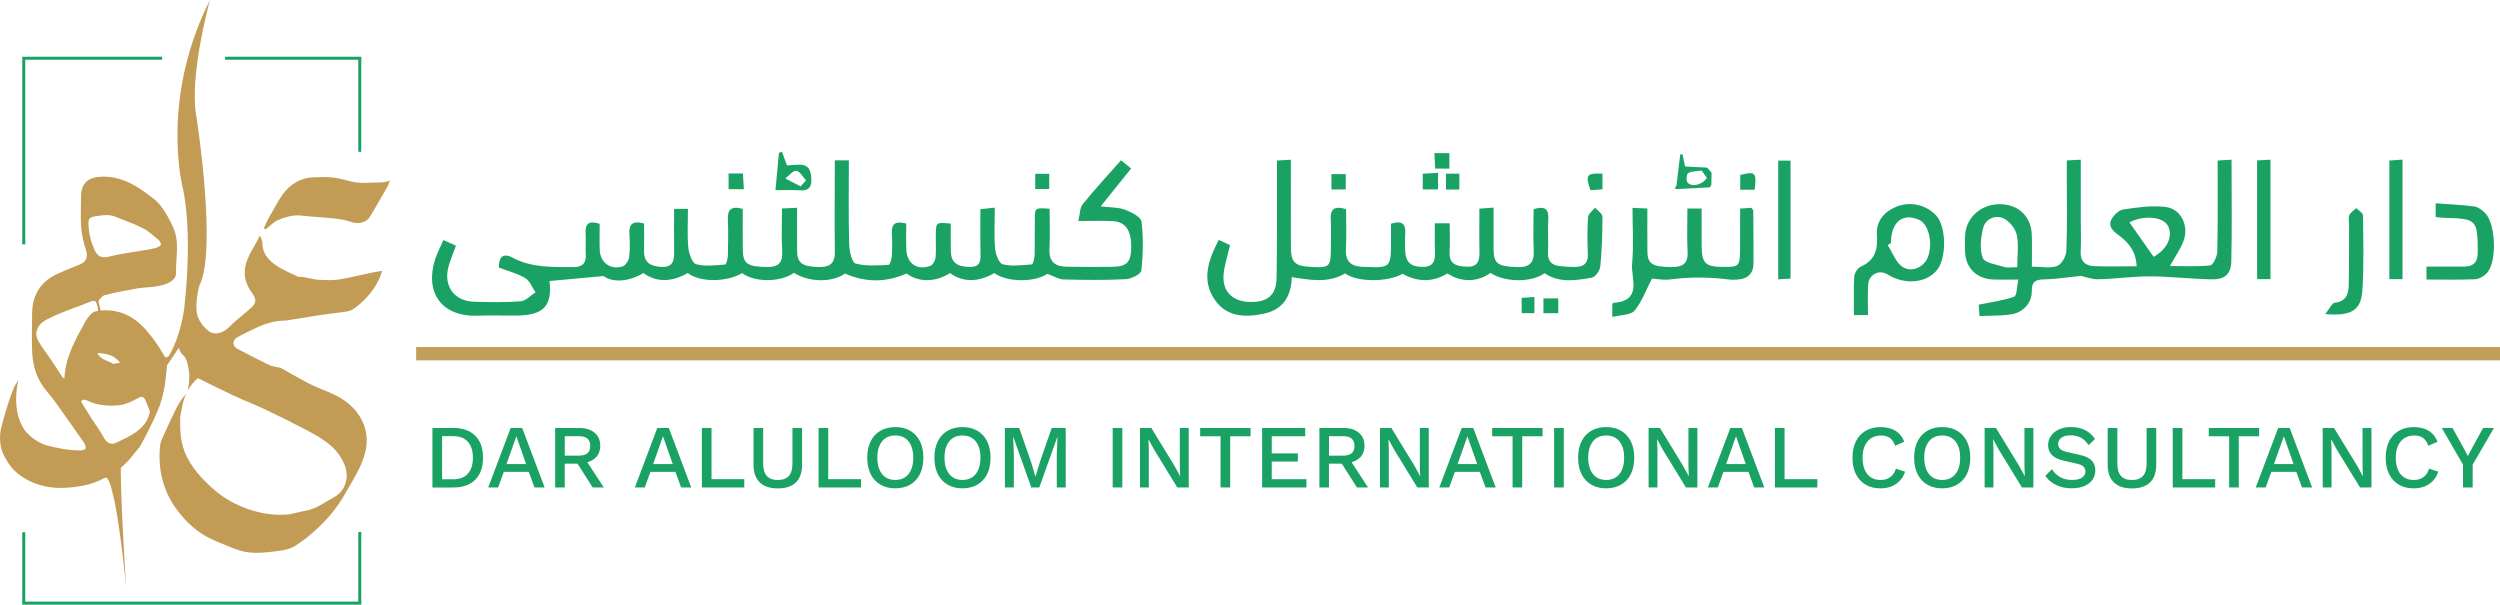 <?xml version="1.0" encoding="UTF-8"?>
<svg id="Layer_2" data-name="Layer 2" xmlns="http://www.w3.org/2000/svg" viewBox="0 0 825.85 199.74">
  <defs>
    <style>
      .cls-1 {
        fill: #c29c54;
      }

      .cls-1, .cls-2, .cls-3 {
        stroke-width: 0px;
      }

      .cls-2 {
        fill: #c29e5b;
      }

      .cls-3 {
        fill: #19a263;
      }

      .cls-4 {
        fill: none;
        stroke: #19a263;
        stroke-miterlimit: 10;
      }
    </style>
  </defs>
  <g id="Layer_1-2" data-name="Layer 1">
    <path class="cls-4" d="M7.85,80.74V19.24h45.71M118.85,175.74v23.5H7.85v-23.41M74.35,19.24h44.5v30.9"/>
    <path class="cls-1" d="M40.76,153.8c.53-.47,1.16-1.09,1.9-1.88-.66.61-1.32,1.22-1.9,1.88ZM36.89,161.57v-.02c-.03-.23-.1-.46-.2-.67.06.22.12.45.17.7.03.12.06.26.08.39-.01-.13-.04-.27-.05-.4ZM65.33,19.5c.22-1.51.46-3,.71-4.44-.31,1.48-.54,2.96-.71,4.44ZM128.26,61.09l-.13.33c.06-.1.12-.2.18-.3-.02-.01-.04-.02-.05-.03ZM125.61,60.27h-.26c-1.56-.02-3.13.14-4.68.14-1.2,0-2.42-.02-3.59-.24-2.34-.45-4.62-1.25-6.97-1.52-2.27-.27-4.6-.14-6.9-.05-3.47.14-6.47,1.81-8.66,4.21-2.18,2.39-3.62,5.48-5.29,8.31-.8,1.34-1.4,2.81-2.09,4.21.17.16.34.32.51.47.49-.4.97-.8,1.47-1.19.75-.58,1.42-1.33,2.26-1.7,2.63-1.16,5.3-2.04,8.29-1.68,3.52.42,7.08.53,10.61.92,1.93.22,3.91.54,5.73,1.19,2.11.75,4.87.27,6.04-1.56,1.09-1.72,2.07-3.5,3.1-5.25.93-1.59,1.84-3.2,2.94-5.1h.01s.13-.34.13-.34l.54-1.41s-1.59.59-3.19.59ZM37.94,166.11c-.34-1.72-.69-3.27-1.05-4.54.01.13.04.27.05.4h0c.16.82.55,2.35,1,4.14ZM57.55,136.31h.01s.02-.06.04-.09c-.02.03-.03.06-.05.09Z"/>
    <path class="cls-1" d="M123.5,89.95h-.07c-1.3.22-2.58.57-3.88.83-2.72.57-5.42,1.27-8.18,1.62-2.01.26-4.09.09-6.13.03-.87-.03-1.74-.27-2.6-.43-.85-.16-1.69-.38-2.54-.5-.55-.09-1.22.11-1.68-.12-2.51-1.2-5.13-2.26-7.39-3.83-2.52-1.76-4.49-4.12-4.37-7.57.01-.55-.4-1.11-.81-2.2-1.74,3.79-4.01,6.42-4.78,10.13-.77,3.67.4,6.33,2.27,8.99,1.32,1.88,1.45,3.06-.28,4.67-1.81,1.68-3.79,3.19-5.66,4.82-.82.7-1.52,1.56-2.36,2.24-2.14,1.73-4.56,1.99-6.1.75-2.02-1.61-3.39-3.57-3.9-5.88-.19-1.31-.19-2.65-.1-3.89v-.03c.22-2.92.94-5.27.94-5.27,5.89-11.59-.92-55.23-.92-55.23-1.1-5.37-.61-12.71.37-19.58.17-1.48.4-2.96.71-4.44h0c1.28-7.33,2.87-13.4,3.25-14.78.02-.07.03-.13.05-.18.01-.05.02-.08.02-.1-2.55,5.04-4.52,9.99-6.05,14.76-.5,1.55-.94,3.08-1.34,4.59l-.57,2.2h0c-1.01,4.16-1.69,8.13-2.12,11.85,0,.01,0,.03-.01.05-.15,1.28-.27,2.54-.36,3.76-.27,3.5-.34,6.72-.28,9.62.06,2.55.22,4.85.41,6.86h0c.55,5.59,1.44,8.85,1.44,8.85h0c1.83,8.87,1.78,19.83,1.29,28.38v.07c-.25,4.44-.62,8.22-.9,10.73v.03s-.01.07-.01.11c-.01.02-.01.05-.01.09-.1.7-.42,2.91-1.13,5.7,0,0-.01.01-.01.02-.32,1.24-.72,2.59-1.2,3.98-.31.86-.65,1.73-1.02,2.6-.49,1.12-1.04,2.22-1.66,3.28-.69.71-1.25.64-1.48.17-.16-.3-.28-.52-.37-.68-.22-.37-.3-.4-.3-.4-.28-.53-.58-1.05-.9-1.57-.55-.88-1.14-1.73-1.72-2.52,0,0,0-.01-.01-.01-1.59-2.17-3.1-3.83-3.36-4.13-.02,0-.03-.02-.04-.03,0-.01-.01-.01-.01-.01-5.15-5.55-10.83-6.07-14.04-5.8-.13.01-.24.02-.36.03l-.71-3.1c.59-.82,1.18-1.7,1.95-1.93,3.24-.94,6.62-1.4,9.94-2.1,3.51-.73,7.19-.34,10.62-1.73,1.69-.69,3.16-1.79,3.11-3.49-.15-5.04,1.28-10.25-.94-15.12-1.17-2.55-2.52-5.11-4.25-7.29-1.42-1.79-3.47-3.13-5.36-4.5-4.25-3.07-8.82-5.2-14.29-4.95-4.28.21-6.5,2.26-6.53,6.51-.01,3.45-.22,6.93.04,10.37.19,2.48.82,4.97,1.58,7.35.7,2.2.23,3.8-1.95,4.73-2.42,1.02-4.87,1.95-7.26,3.02-5.7,2.55-8.55,6.99-8.58,13.24-.02,4.23-.18,8.46.01,12.68.22,4.78,1.57,9.23,4.81,12.95,1.17,1.34,2.25,2.76,3.28,4.21,3.05,4.27,6.08,8.55,9.07,12.87.36.52.62,1.32.49,1.87-.06.29-.83.57-1.38.61h-.11c-4.86.23-11.97-1.81-11.97-1.81-5.96-2.49-7.48-6.19-7.57-6.42h0c-1.34-2.5-1.82-5.32-1.9-7.86-.01-.5-.01-1,0-1.48v-.02c.05-2.14.35-3.93.55-4.93.09-.44.16-.71.18-.82l-.54.94-.92,1.61v.02c-.6,1.52-1.19,3.03-1.7,4.58-.84,2.58-1.6,5.19-2.31,7.82-.98,3.63-.83,7.32.95,10.58.69,1.27,1.47,2.47,2.37,3.55.01.01.08.11.23.27l.04.04c.06.08.14.15.21.23.02.02.05.05.07.07.02.01.03.03.04.04.05.05.1.11.16.17h.01c.11.11.23.23.38.37.08.08.18.16.28.25.36.32.79.68,1.3,1.04.09.07.19.14.29.21.2.15.42.29.64.43.02.02.05.04.07.05,2.55,1.64,6.43,3.33,11.73,3.48h.9c2.17-.04,7.8-.33,12.33-2.35h.02c.46-.21.92-.44,1.36-.68.04-.03.09-.06.14-.08.44-.24,1.24-.54,1.45.18,0,0,.12.16.28.47.04.08.09.17.14.28.05.09.09.2.14.31.07.16.14.32.21.51s.15.39.21.61c.05.14.09.29.14.44.1.21.17.44.2.67v.02c.36,1.27.71,2.82,1.05,4.54,0,.01,0,.03,0,.05,1.99,10.1,3.57,26.04,3.74,27.8-1.98-30.87-1.78-39.44-1.78-39.44.24-.2.53-.43.85-.72.58-.66,1.24-1.27,1.9-1.88l3.55-4.37s.01-.01.01-.02c2.17-3.79,4.07-7.74,5.84-11.73,1.08-2.44,1.75-5.12,2.26-7.76.4-2.11.53-4.26.77-6.41.03-.31.06-.63.1-.94l3.91-5.82c.01.06.11.73.75,1.75.59.97,2,.82,2.6,6.42.06.3.09.63.1.98.01.06.01.13.01.19.06,2.17-.51,4.79-.51,4.79,1.07-1.88,2.28-3.2,3.2-4.02.41.04.81.27,1.22.48,3.49,1.7,6.94,3.47,10.45,5.1,3.61,1.67,7.32,3.12,10.92,4.81,4.3,2.03,8.57,4.16,12.78,6.38,5.41,2.84,10.78,5.66,13.26,11.93,1.56,3.95.29,8.51-3.48,10.53-3.11,1.67-5.9,3.95-9.55,4.53-2.13.33-4.21,1.14-6.34,1.27-4.13.26-8.13-.36-12.14-1.7-4.25-1.44-8.13-3.51-11.39-6.34-4.13-3.59-8.02-7.65-10.06-12.94-.73-1.9-1.13-3.99-1.29-6.03-.13-1.8-.11-3.61-.07-5.42,0,0,.95-6,1.97-7.55-.12.12-2.04,2.11-3.91,6.14-.01.01-.01.03-.02.05-.02.03-.03.06-.04.09-.14.29-.26.54-.35.75.01-.05.03-.09.05-.13-.91,1.87-1.79,3.76-2.63,5.67-.65,1.48-1.56,2.97-1.72,4.52-.82,7.62.87,14.84,5.32,20.99,3.19,4.4,7.29,8.2,12.51,10.39,2.85,1.2,5.68,2.51,8.63,3.4,4.04,1.23,8.21.63,12.3.15,1.95-.23,4.08-.63,5.71-1.64,2.72-1.68,5.25-3.76,7.6-5.95,2.22-2.07,4.28-4.38,6.1-6.81,1.78-2.38,3.21-5.03,4.7-7.61,1.27-2.2,2.6-4.4,3.56-6.75.86-2.1,1.61-4.36,1.77-6.6.54-7.05-3.82-12.67-9.48-15.71-2.9-1.55-6.09-2.55-9.04-4.03-3.34-1.66-6.55-3.59-9.82-5.4-.21-.12-.48-.11-.72-.17-1.02-.24-2.13-.32-3.05-.77-3.67-1.78-7.29-3.64-10.89-5.56-.48-.26-.99-1.04-.98-1.57,0-.63.39-1.53.9-1.83,1.96-1.14,4.02-2.08,6.05-3.08,3.2-1.58,6.53-2.66,10.15-2.66.37,0,.75-.08,1.13-.15,3.53-.57,7.06-1.17,10.59-1.71,2.32-.35,4.65-.56,6.97-.91,1.21-.18,2.59-.24,3.54-.87,3.66-2.48,6.61-5.68,8.59-9.67.18-.22.48-1.01.72-1.74.26-.73.46-1.4.46-1.4l-2.73.49ZM39.69,119.83c-1.16.13-2.08.54-2.54.24-1.57-1.01-3.8-1.14-5.02-3.45,3.01.19,5.43.51,7.56,3.21ZM32.26,71.33c1.99-.28,3.83-.54,5.71.21,3.1,1.24,6.27,2.36,9.25,3.85,1.77.88,3.27,2.32,4.82,3.59,1.57,1.29,1.52,2.24-.41,2.85-2.16.68-4.46.86-6.71,1.26-2.78.5-5.61.83-8.33,1.55-2.96.79-4.49.25-5.59-2.61-.49-1.24-.95-2.5-1.25-3.79-.29-1.23-.37-2.52-.53-3.79-.1-2.56.44-2.74,3.04-3.12ZM20.67,124.66c-1.19-1.8-2.34-3.64-3.54-5.43-1.4-2.08-2.97-4.04-4.24-6.19-.7-1.19-1.24-2.43-.64-4.13.88-2.5,3.1-3.3,4.94-4.21,3.95-1.93,8.22-3.21,12.3-4.91,1.07-.44,1.82-.58,2.22.02v.02c.09.18.74,1.77.69,2.86-.84.14-1.35.31-1.41.33h-.01c-1.16.73-2.14,2.06-2.82,3.28-3.26,5.84-6.54,11.69-6.88,18.73-.21-.12-.49-.2-.61-.37ZM44.65,142.91c-1.92,1.33-4.11,2.31-6.23,3.32-1.82.88-3.19.07-4.15-1.71-1.26-2.3-2.84-4.43-4.27-6.65-1.05-1.64-2.08-3.3-3.08-4.97-.09-.15.03-.63.14-.67.4-.12.93-.3,1.24-.14,3.56,1.84,7.41,2.17,11.24,1.75,2.03-.23,4.06-1.22,5.88-2.25,1.53-.86,2.19-.54,2.74.91.47,1.23.97,2.44,1.37,3.45-.62,3.33-2.57,5.36-4.88,6.96Z"/>
    <path class="cls-3" d="M245.36,69c0,4.6-.06,9.1.02,13.6.07,4.6,1.61,5.48,7.93,5.6,3.95.07,5.33-1.46,5.08-5.33-.29-4.5-.07-9.03-.07-14,1.8-.08,3.12-.15,4.99-.23,0,5.02-.03,9.64.01,14.27.04,3.99,1.7,5.11,6.87,5.29,3.66.13,5.66-.95,5.6-4.99-.14-8.64-.03-17.29-.03-25.93,0-1.39,0-2.78,0-4.32h4.65c0,9.27-.14,18.45.1,27.62.06,2.27.85,6.09,2.12,6.46,3.39.99,7.23.59,10.89.47.41-.01,1.02-1.81,1.08-2.81.16-2.54.17-5.1.03-7.65-.17-3.11,1.13-4.18,4.75-3.19,0,2.75-.1,5.68.02,8.6.2,4.61,3.58,6.96,7.93,5.37.83-.3,1.62-1.76,1.72-2.75.24-2.53.03-5.09.08-7.64.08-4.06.11-4.06,4.95-3.58,0,3.03-.06,6.12.02,9.2.09,3.65,2.04,5.05,6.23,5.12,3.7.06,3.61-2.19,3.56-4.77-.09-4.66-.03-9.32-.03-14.3,1.6-.18,2.92-.33,4.75-.53,0,4.88-.25,9.26.12,13.58.16,1.86,1.3,4.86,2.53,5.15,3.03.73,6.38.3,9.57.03.41-.04.91-1.91.94-2.95.11-4.11,0-8.22.08-12.33.06-3.44.12-3.44,4.88-3.11,0,4.38.18,8.86-.05,13.31-.22,4.08,1.79,5.76,5.53,5.84,5.15.11,10.3.14,15.45.03,4.64-.1,5.94-1.57,6.02-6.3.09-5.77-1.85-8.61-6.27-8.8-3.42-.15-6.84-.03-11.19-.03.52-2.13.44-4.28,1.47-5.56,3.98-4.94,8.31-9.6,12.62-14.49,1.04.83,1.99,1.59,3.36,2.7-3.34,4.15-6.55,8.15-10.07,12.53,3.03.36,5.68.24,7.98,1.08,2.12.77,5.31,2.39,5.51,3.94.66,5.32.52,10.82-.05,16.17-.12,1.16-3.28,2.76-5.11,2.85-6.85.35-13.73.28-20.59.09-1.69-.05-3.36-1.15-5.31-1.86-4.28,2.85-13.37,2.86-17.56-.25-5.29,3.1-10.46,3.1-14.62,0-4.91,3.1-10.37,3.11-14.35.16-6.81,2.96-13.43,3.03-20.35.01-4.18,2.97-11.83,2.97-16.86-.24-4.46,3.16-13,3.21-17.1.1-5.33,3.07-14.02,3.05-18-.04-5.32,3.09-10.47,3.09-14.65,0-5.12,3.1-10.35,3.09-13.17,1-6.8.63-12.32,1.14-17.83,1.64.89,8.15-1.91,11.25-10.45,11.4-4.43.07-8.88-.12-13.31.05-11.94.43-17.5-7.68-14.06-18.55.67-2.11,1.74-4.1,2.76-6.43,1.61.71,2.84,1.27,4.15,1.85-.94,2.67-2.09,5.09-2.64,7.64-1.31,6.08,2.35,10.7,8.57,10.88,5.15.14,10.32.26,15.44-.14,1.7-.13,3.27-1.93,4.9-2.96-1.09-1.6-1.83-3.78-3.35-4.68-2.62-1.57-5.72-2.35-8.77-3.52.03-3.37,1.27-5,4.62-3.22,6.33,3.35,13.17,3.04,19.99,3.08,2.79.01,4.27-1.1,4.12-4.06-.13-2.4.08-4.82-.05-7.22-.16-3.11,1.11-4.18,4.64-3.02,0,2.76-.08,5.7.02,8.63.15,4.19,3.66,6.77,7.61,5.4.97-.34,1.97-1.91,2.11-3.02.32-2.51.24-5.1.08-7.64-.21-3.24,1.03-4.52,4.85-3.47,0,2.9.06,5.97-.01,9.04-.09,3.91,2.22,5.1,5.69,5.29,3.98.22,4.3-2.24,4.25-5.23-.08-4.52-.02-9.05-.02-13.94h4.58c0,4.33-.27,8.56.12,12.74.19,1.99,1.26,5.17,2.57,5.53,2.99.83,6.39.35,9.6.11.39-.03.87-1.93.9-2.97.1-3.96.16-7.94,0-11.9-.13-3.16.94-4.59,4.97-3.5ZM525.88,91.71c1.14-.19,2.63-2.33,2.76-3.69.53-5.46.73-10.97.71-16.45,0-.99-1.58-1.98-2.43-2.96-.81,1.02-2.24,2-2.32,3.07-.27,4.09-.24,8.21-.07,12.32.12,3-1.39,4.13-4.08,4.18-1.71.03-3.43-.07-5.13-.27-2.59-.3-4.08-1.51-3.95-4.42.17-3.68-.13-7.38.09-11.04.23-3.74-1.4-4.39-4.86-3.35,0,4.65-.18,9.17.05,13.68.21,4.09-1.46,5.58-5.53,5.45-6.22-.2-7.69-1.1-7.73-5.78-.03-4.48,0-8.97,0-13.87-1.92.14-3.23.24-4.69.35,0,5.15-.08,9.82.03,14.49.07,2.86-.77,4.8-4,4.68-3.14-.12-6.11-.5-5.87-4.85.17-3.07.03-6.16.03-9.5h-4.9c0,3.09-.09,6.03.03,8.97.12,2.96-.09,5.45-4.05,5.44-3.97,0-5.71-1.57-5.79-5.52-.04-1.84-.1-3.69.03-5.52.24-3.37-1.24-4.29-4.7-3.21,0,2.1,0,4.2,0,6.3-.02,8.06-.3,8.33-8.42,7.96-.43-.02-.86-.01-1.29-.04-3.59-.24-5.39-1.86-5.19-5.71.24-4.47.06-8.96.06-13.33-3.92-1.18-5.3-.03-5.07,3.49.2,2.96.05,5.95.04,8.92,0,6.84-.27,7.08-7.2,6.63-4.7-.3-5.98-1.59-6-6.34-.04-9.59-.01-19.18-.01-29.03-1.75.11-2.99.18-4.59.28,0,1.76,0,3.3,0,4.83-.03,11.33.08,22.66-.14,33.99-.11,5.69-2.98,8-8.81,7.89-5.53-.1-9.01-3.28-8.72-8.67.18-3.24,1.35-6.43,2.17-10.09-.93-.43-2.23-1.04-3.75-1.75-3.45,6.73-5.7,13.16-1.44,19.59,3.91,5.9,10.1,6.14,16.45,4.77,6.61-1.43,8.96-6.13,9.12-12.03,6.11.89,11.96,2.1,17.63-1.26,3.8,2.91,13.97,3,18.97.14,5.06,2.79,9.97,2.83,14.83-.12,4.58,3,9.88,2.93,14.23-.17,4.92,3.2,13.56,3.18,17.85.1,5.01,3.37,10.41,2.34,15.63,1.46ZM665.41,98c-3.62,1.29-7.53,1.78-11.77,2.65.06.86.14,2.16.25,3.75,3.7-.16,7-.05,10.22-.51,4.11-.58,7.12-3.7,7.07-7.72-.04-3.5,1.58-3.83,4.44-3.89,3.67-.07,7.34-.69,11.78-1.15,1.27.26,3.55,1.17,5.81,1.12,5.66-.12,11.32-.98,16.97-.96,6.66.03,13.32.82,19.99.99,4.74.12,6.81-1.52,6.92-6.11.26-11.01.08-22.03.08-33.42-1.7.1-3.02.18-4.6.28,0,10.25.11,20.15-.11,30.04-.04,1.62-1.36,4.48-2.34,4.59-4.36.51-8.81.22-13.32.22,1.72-3.09,3.45-5.53,4.48-8.22,1.89-4.93-.73-10.62-5.78-11.27-4.61-.6-9.46.12-14.12.81-1.49.22-3.23,1.94-3.95,3.41-1.09,2.24.62,3.75,2.47,5.1,3.22,2.37,5.7,5.29,5.92,10.25-4.97,0-9.51.13-14.04-.04-3-.11-4.62-1.69-4.45-4.95.18-3.39.04-6.79.03-10.19,0-6.6,0-13.19,0-20.02-1.82.09-3.05.15-4.62.23,0,1.76,0,3.3,0,4.83,0,8.35.18,16.72-.14,25.06-.07,1.77-1.59,4.45-3.08,4.99-2.32.85-5.19.22-8.32.22,0-3.98.08-7.22-.02-10.46-.19-6.18-4.46-10.2-10.71-10.18-5.94.01-10.89,4.34-11.3,9.97-.13,1.83-.09,3.68-.05,5.52.12,5.52,3.77,9.19,9.39,9.4,2.41.09,4.82.01,8.23.01-.53,2.39-.47,5.31-1.36,5.62ZM662.12,88.19c-2.55-.79-6.56-1.35-7.15-3-1.07-3-.66-6.87.21-10.09.76-2.79,3.99-4.2,6.63-2.98,1.94.89,3.92,3.32,4.39,5.4.73,3.22.19,6.73.19,10.74-1.78,0-3.13.29-4.28-.06ZM703.44,73.45c4.67-2.44,11.2-1.98,12.81,1.32,1.66,3.39-.48,7.73-4.83,10.06-2.68-3.82-5.36-7.64-7.98-11.38ZM539.15,87.12c-.44,4.83,3.55,12.21-6.11,12.93-.12,0-.23.16-.43.31v4.35c2.78-.71,6.08-.57,7.34-2.09,2.49-3,3.85-6.92,5.75-10.59,1.49.09,3.8.57,6,.28,6.57-.88,13.1-.79,19.65.04.84.11,1.72.05,2.57,0,3.39-.19,5.3-1.93,5.33-5.33.04-5.8-.03-11.6-.08-17.39,0-.24-.27-.47-.58-.98-1.06.07-2.26.15-3.76.26,0,4.24.01,8.18,0,12.12-.03,7-.13,7.13-5.23,7.14-6.33.02-7.47-1.08-7.48-7.24,0-3.92,0-7.85,0-12.03h-4.7c0,4.94-.2,9.61.06,14.24.23,4.11-1.81,5.13-5.44,5.08-6.16-.08-7.79-1.01-7.84-5.12-.05-4.64-.01-9.29-.01-14.22-1.72-.07-3.08-.13-4.91-.21,0,6.37.42,12.46-.13,18.45ZM617.1,94.18c.17-3.52,3.61-5.29,6.49-3.49,5.63,3.5,12.74,2.86,16.28-1.48,3.21-3.95,3.1-14.27-.2-17.94-3.19-3.55-8.6-4.9-13.27-2.97-4.16,1.72-6.71,4.88-6.38,9.51.33,4.63-.64,8.22-5.35,10.28-1.04.46-2.07,2.15-2.14,3.34-.26,4.15-.1,8.33-.1,12.64h4.64c0-3.44-.12-6.66.03-9.88ZM633.98,72.64c3.1,1.39,4.58,7.49,2.95,12.13-1.15,3.25-5.16,5.43-8.35,3.46-2.29-1.42-3.37-4.76-5-7.25.36-.23.72-.47,1.08-.7.07-6.99,3.85-10.09,9.32-7.64ZM817.48,92.26c1.38-.06,3.03-.98,4.01-2.01,3.44-3.65,3.02-16.36-.58-19.9-.97-.95-2.28-1.99-3.54-2.15-4.17-.55-8.39-.71-12.78-1.04v4.53c1.03.11,1.86.25,2.69.27,10.97.24,11.15.58,11.22,11.22.03,3.61-1.48,4.87-4.73,4.9-3.97.03-7.95,0-12.21,0v4.26c5.4,0,10.66.14,15.91-.09ZM750.04,52.75c-1.62.09-2.97.17-4.43.25v39.2h4.43v-39.45ZM793.65,52.72c-1.68.12-3.03.22-4.35.32v39.17h4.35v-39.49ZM780.4,95.76c.52-8.19.29-16.42.19-24.64-.01-.8-1.44-1.59-2.21-2.38-.79.76-1.86,1.39-2.3,2.32-.39.81-.09,1.95-.09,2.94-.02,6.66.03,13.32-.11,19.98-.06,2.96-.66,5.59-4.59,6.02-.96.1-1.72,1.98-3.17,3.77,8.74.72,11.86-1.3,12.29-8ZM587.41,92.28c1.56-.1,2.78-.17,4.08-.25v-38.97h-4.08v39.22ZM268.03,59.26c.1,2.67-1.03,3.81-3.84,3.62-2.82-.19-5.66-.05-8.03-.05.42-4.55.79-8.45,1.16-12.35.33-.1.68-.22,1.01-.33.5,1.41,1.02,2.82,1.64,4.51,1.17-.08,2.66-.25,4.13-.26,3.33-.01,3.82,2.27,3.93,4.87ZM266.27,59.58c-1.06-1.12-2.04-3.02-3.22-3.15-1.1-.13-2.42,1.61-3.64,2.53,1.69.87,3.38,1.74,5.07,2.6.6-.66,1.19-1.32,1.79-1.98ZM563.84,58.77c-1.36,2.23-4.93,3.2-6.4,1.5-.52-.6-.28-2.85.24-3.12,1.28-.65,2.94-.58,4.44-.79.6-.33,1.2-.66,1.8-.99-2.48-.13-4.96-.26-7.29-.38-.33-1.61-.58-2.82-.82-4.04l-.77.08c-.41,3.43-.82,6.85-1.24,10.28.03.39.06.77.09,1.16,3.64-.19,7.28-.39,10.92-.58.17-.26.34-.52.51-.78.03-1.35.05-2.69.08-4.04-.53.57-1.05,1.14-1.58,1.71ZM475.04,57.1c-1.89.11-3.48.2-5.05.28v5.19h5.05v-5.48ZM574.87,57.8v4.87h4.75c.75-5.69.22-6.17-4.75-4.87ZM514.76,98.58h-4.9v4.89h4.9v-4.89ZM240.69,62.5h5.03c-.11-1.92-.21-3.52-.31-5.2h-4.73v5.2ZM444.56,57.53h-4.73v5.06h4.73v-5.06ZM473.84,50.58c.09,1.83.17,3.43.26,5.12h4.69v-5.12h-4.95ZM346.6,62.43v-5.02h-4.62v5.02h4.62ZM482.09,57.38h-4.44v5.22h4.44v-5.22ZM525.39,62.84c1.29-.1,2.64-.2,3.97-.3v-5.17c-5.27-.25-5.72.42-3.97,5.47ZM506.88,98.11c-1.63.11-2.96.21-4.22.29v5.03h4.22v-5.33ZM563.84,58.77c.53-.57,1.05-1.14,1.58-1.71-.49-.57-.99-1.13-1.48-1.7-.6.33-1.2.66-1.8.99.57.8,1.14,1.61,1.71,2.41ZM553.2,62.23c.23.08.47.15.7.23-.03-.39-.06-.77-.09-1.16-.2.31-.41.62-.61.93ZM564.82,61.88c.17-.26.34-.52.51-.78-.17.26-.34.52-.51.78Z"/>
    <rect class="cls-2" x="137.47" y="114.62" width="688.38" height="4.42"/>
    <g>
      <path class="cls-3" d="M149.79,141.38c3.08,0,5.47.85,7.19,2.55,1.72,1.7,2.58,4.12,2.58,7.28s-.86,5.58-2.58,7.28c-1.72,1.7-4.11,2.55-7.19,2.55h-6.94v-19.65h6.94ZM149.79,158.32c2.08,0,3.68-.62,4.78-1.86s1.65-2.99,1.65-5.26-.55-4.02-1.65-5.26-2.69-1.86-4.78-1.86h-3.75v14.23h3.75Z"/>
      <path class="cls-3" d="M179.92,161.03h-3.36l-1.88-5.15h-8.25l-1.88,5.15h-3.27l7.41-19.65h3.81l7.41,19.65ZM167.33,153.29h6.46l-3.22-9.17-3.25,9.17Z"/>
      <path class="cls-3" d="M191.41,141.38c2.1,0,3.78.53,5.02,1.58s1.86,2.47,1.86,4.26-.62,3.27-1.86,4.27c-1.24,1-2.91,1.5-5.02,1.5l-.3.18h-4.56v7.86h-3.16v-19.65h8.01ZM191.18,150.52c1.29,0,2.25-.26,2.87-.79s.94-1.34.94-2.43-.31-1.88-.94-2.41-1.58-.8-2.87-.8h-4.61v6.43h4.61ZM193.05,151.18l6.4,9.85h-3.66l-5.48-8.6,2.74-1.25Z"/>
      <path class="cls-3" d="M228.36,161.03h-3.36l-1.88-5.15h-8.25l-1.88,5.15h-3.27l7.41-19.65h3.81l7.41,19.65ZM215.77,153.29h6.46l-3.22-9.17-3.25,9.17Z"/>
      <path class="cls-3" d="M235.03,158.29h10.84v2.74h-14.02v-19.65h3.19v16.91Z"/>
      <path class="cls-3" d="M264.96,141.38v12.12c0,2.6-.68,4.56-2.05,5.87-1.37,1.31-3.36,1.97-5.98,1.97s-4.56-.65-5.94-1.97-2.07-3.27-2.07-5.87v-12.12h3.19v11.73c0,1.85.4,3.22,1.19,4.11.79.89,2,1.34,3.63,1.34s2.87-.45,3.66-1.34c.79-.89,1.19-2.26,1.19-4.11v-11.73h3.19Z"/>
      <path class="cls-3" d="M273.59,158.29h10.84v2.74h-14.02v-19.65h3.19v16.91Z"/>
      <path class="cls-3" d="M295.74,141.08c1.91,0,3.55.41,4.94,1.22s2.46,1.97,3.22,3.48c.75,1.51,1.13,3.31,1.13,5.42s-.38,3.91-1.13,5.42c-.75,1.51-1.83,2.67-3.22,3.48s-3.04,1.22-4.94,1.22-3.52-.41-4.91-1.22-2.46-1.97-3.22-3.48c-.75-1.51-1.13-3.31-1.13-5.42s.38-3.91,1.13-5.42c.75-1.51,1.83-2.67,3.22-3.48s3.03-1.22,4.91-1.22ZM295.74,143.85c-1.23,0-2.29.29-3.17.86-.88.58-1.56,1.41-2.04,2.5-.48,1.09-.71,2.42-.71,3.99s.24,2.87.71,3.97c.48,1.1,1.16,1.94,2.04,2.52.88.57,1.94.86,3.17.86s2.32-.29,3.2-.86c.88-.58,1.56-1.42,2.04-2.52.48-1.1.71-2.43.71-3.97s-.24-2.9-.71-3.99c-.48-1.09-1.16-1.92-2.04-2.5-.88-.57-1.95-.86-3.2-.86Z"/>
      <path class="cls-3" d="M317.93,141.08c1.91,0,3.55.41,4.94,1.22s2.46,1.97,3.22,3.48c.75,1.51,1.13,3.31,1.13,5.42s-.38,3.91-1.13,5.42c-.75,1.51-1.83,2.67-3.22,3.48s-3.04,1.22-4.94,1.22-3.52-.41-4.91-1.22-2.46-1.97-3.22-3.48c-.75-1.51-1.13-3.31-1.13-5.42s.38-3.91,1.13-5.42c.75-1.51,1.83-2.67,3.22-3.48s3.03-1.22,4.91-1.22ZM317.93,143.85c-1.23,0-2.29.29-3.17.86-.88.58-1.56,1.41-2.04,2.5-.48,1.09-.71,2.42-.71,3.99s.24,2.87.71,3.97c.48,1.1,1.16,1.94,2.04,2.52.88.57,1.94.86,3.17.86s2.32-.29,3.2-.86c.88-.58,1.56-1.42,2.04-2.52.48-1.1.71-2.43.71-3.97s-.24-2.9-.71-3.99c-.48-1.09-1.16-1.92-2.04-2.5-.88-.57-1.95-.86-3.2-.86Z"/>
      <path class="cls-3" d="M352.05,141.38v19.65h-2.95v-11.37l.24-5.42h-.03l-5.98,16.79h-2.65l-5.98-16.79h-.03l.24,5.42v11.37h-2.95v-19.65h4.73l3.96,11.37,1.37,4.67h.06l1.4-4.67,3.93-11.37h4.65Z"/>
      <path class="cls-3" d="M370.75,141.38v19.65h-3.19v-19.65h3.19Z"/>
      <path class="cls-3" d="M392.69,141.38v19.65h-3.78l-7.59-12.39-1.91-3.48h-.03l.12,3.19v12.68h-2.92v-19.65h3.75l7.56,12.36,1.94,3.54h.03l-.12-3.22v-12.68h2.95Z"/>
      <path class="cls-3" d="M413.11,141.38v2.74h-6.73v16.91h-3.19v-16.91h-6.73v-2.74h16.64Z"/>
      <path class="cls-3" d="M416.93,161.03v-19.65h14.23v2.74h-11.05v5.66h8.63v2.68h-8.63v5.84h11.46v2.74h-14.65Z"/>
      <path class="cls-3" d="M443.87,141.38c2.1,0,3.78.53,5.02,1.58s1.86,2.47,1.86,4.26-.62,3.27-1.86,4.27c-1.24,1-2.91,1.5-5.02,1.5l-.3.18h-4.56v7.86h-3.16v-19.65h8.01ZM443.63,150.52c1.29,0,2.25-.26,2.87-.79s.94-1.34.94-2.43-.31-1.88-.94-2.41-1.58-.8-2.87-.8h-4.61v6.43h4.61ZM445.51,151.18l6.4,9.85h-3.66l-5.48-8.6,2.74-1.25Z"/>
      <path class="cls-3" d="M471.98,141.38v19.65h-3.78l-7.59-12.39-1.91-3.48h-.03l.12,3.19v12.68h-2.92v-19.65h3.75l7.56,12.36,1.94,3.54h.03l-.12-3.22v-12.68h2.95Z"/>
      <path class="cls-3" d="M494.1,161.03h-3.36l-1.88-5.15h-8.25l-1.88,5.15h-3.27l7.41-19.65h3.81l7.41,19.65ZM481.51,153.29h6.46l-3.22-9.17-3.25,9.17Z"/>
      <path class="cls-3" d="M509.58,141.38v2.74h-6.73v16.91h-3.19v-16.91h-6.73v-2.74h16.64Z"/>
      <path class="cls-3" d="M516.58,141.38v19.65h-3.19v-19.65h3.19Z"/>
      <path class="cls-3" d="M530.57,141.08c1.91,0,3.55.41,4.94,1.22s2.46,1.97,3.22,3.48c.75,1.51,1.13,3.31,1.13,5.42s-.38,3.91-1.13,5.42c-.75,1.51-1.83,2.67-3.22,3.48s-3.04,1.22-4.94,1.22-3.52-.41-4.91-1.22-2.46-1.97-3.22-3.48c-.75-1.51-1.13-3.31-1.13-5.42s.38-3.91,1.13-5.42c.75-1.51,1.83-2.67,3.22-3.48s3.03-1.22,4.91-1.22ZM530.57,143.85c-1.23,0-2.29.29-3.17.86-.88.58-1.56,1.41-2.04,2.5-.48,1.09-.71,2.42-.71,3.99s.24,2.87.71,3.97c.48,1.1,1.16,1.94,2.04,2.52.88.57,1.94.86,3.17.86s2.32-.29,3.2-.86c.88-.58,1.56-1.42,2.04-2.52.48-1.1.71-2.43.71-3.97s-.24-2.9-.71-3.99c-.48-1.09-1.16-1.92-2.04-2.5-.88-.57-1.95-.86-3.2-.86Z"/>
      <path class="cls-3" d="M560.71,141.38v19.65h-3.78l-7.59-12.39-1.91-3.48h-.03l.12,3.19v12.68h-2.92v-19.65h3.75l7.56,12.36,1.94,3.54h.03l-.12-3.22v-12.68h2.95Z"/>
      <path class="cls-3" d="M582.83,161.03h-3.36l-1.88-5.15h-8.25l-1.88,5.15h-3.27l7.41-19.65h3.81l7.41,19.65ZM570.23,153.29h6.46l-3.22-9.17-3.25,9.17Z"/>
      <path class="cls-3" d="M589.5,158.29h10.84v2.74h-14.02v-19.65h3.19v16.91Z"/>
      <path class="cls-3" d="M629.34,155.82c-.4,1.19-.99,2.2-1.79,3.02-.79.82-1.73,1.44-2.8,1.86s-2.25.63-3.54.63c-1.89,0-3.52-.41-4.91-1.22s-2.46-1.97-3.22-3.48c-.75-1.51-1.13-3.31-1.13-5.42s.38-3.91,1.13-5.42c.75-1.51,1.83-2.67,3.22-3.48s3.02-1.22,4.88-1.22c1.29,0,2.46.18,3.5.54,1.04.36,1.93.89,2.67,1.61s1.3,1.61,1.7,2.68l-3.01,1.34c-.4-1.17-.97-2.03-1.73-2.58s-1.74-.82-2.95-.82-2.27.29-3.19.86c-.91.58-1.62,1.41-2.13,2.5-.51,1.09-.76,2.42-.76,3.99s.24,2.87.71,3.97c.48,1.1,1.16,1.94,2.05,2.52.89.57,1.97.86,3.22.86s2.26-.31,3.14-.94,1.51-1.56,1.89-2.81l3.04,1.01Z"/>
      <path class="cls-3" d="M641.57,141.08c1.91,0,3.55.41,4.94,1.22s2.46,1.97,3.22,3.48c.75,1.51,1.13,3.31,1.13,5.42s-.38,3.91-1.13,5.42c-.75,1.51-1.83,2.67-3.22,3.48s-3.04,1.22-4.94,1.22-3.52-.41-4.91-1.22-2.46-1.97-3.22-3.48c-.75-1.51-1.13-3.31-1.13-5.42s.38-3.91,1.13-5.42c.75-1.51,1.83-2.67,3.22-3.48s3.03-1.22,4.91-1.22ZM641.57,143.85c-1.23,0-2.29.29-3.17.86-.88.58-1.56,1.41-2.04,2.5-.48,1.09-.71,2.42-.71,3.99s.24,2.87.71,3.97c.48,1.1,1.16,1.94,2.04,2.52.88.57,1.94.86,3.17.86s2.32-.29,3.2-.86c.88-.58,1.56-1.42,2.04-2.52.48-1.1.71-2.43.71-3.97s-.24-2.9-.71-3.99c-.48-1.09-1.16-1.92-2.04-2.5-.88-.57-1.95-.86-3.2-.86Z"/>
      <path class="cls-3" d="M671.71,141.38v19.65h-3.78l-7.59-12.39-1.91-3.48h-.03l.12,3.19v12.68h-2.92v-19.65h3.75l7.56,12.36,1.94,3.54h.03l-.12-3.22v-12.68h2.95Z"/>
      <path class="cls-3" d="M684.21,141.08c1.77,0,3.3.33,4.59,1,1.29.66,2.38,1.64,3.27,2.93l-2.14,2.05c-.75-1.15-1.6-1.98-2.55-2.49s-2.06-.76-3.35-.76c-.95,0-1.74.13-2.35.39-.62.26-1.07.6-1.35,1.03-.29.43-.43.91-.43,1.44,0,.62.21,1.15.64,1.61.43.46,1.22.81,2.4,1.07l3.99.89c1.91.42,3.26,1.05,4.05,1.9.79.85,1.19,1.94,1.19,3.25,0,1.21-.33,2.26-.98,3.15s-1.56,1.58-2.72,2.05c-1.16.48-2.53.71-4.09.71-1.39,0-2.64-.18-3.75-.54-1.11-.36-2.08-.84-2.92-1.46s-1.52-1.32-2.05-2.12l2.2-2.2c.42.7.94,1.32,1.58,1.86s1.38.97,2.22,1.26,1.78.45,2.81.45c.91,0,1.7-.11,2.37-.33s1.17-.54,1.52-.97c.35-.43.52-.94.52-1.53s-.19-1.08-.58-1.52c-.39-.44-1.11-.77-2.16-1.01l-4.32-.98c-1.19-.26-2.17-.63-2.95-1.1-.77-.47-1.35-1.06-1.73-1.74-.38-.69-.57-1.45-.57-2.31,0-1.11.3-2.12.91-3.02.6-.9,1.48-1.63,2.64-2.17,1.15-.55,2.52-.82,4.11-.82Z"/>
      <path class="cls-3" d="M712.29,141.38v12.12c0,2.6-.68,4.56-2.05,5.87-1.37,1.31-3.36,1.97-5.98,1.97s-4.56-.65-5.94-1.97-2.07-3.27-2.07-5.87v-12.12h3.19v11.73c0,1.85.4,3.22,1.19,4.11.79.89,2,1.34,3.63,1.34s2.87-.45,3.66-1.34c.79-.89,1.19-2.26,1.19-4.11v-11.73h3.19Z"/>
      <path class="cls-3" d="M720.92,158.29h10.84v2.74h-14.02v-19.65h3.19v16.91Z"/>
      <path class="cls-3" d="M746.29,141.38v2.74h-6.73v16.91h-3.19v-16.91h-6.73v-2.74h16.64Z"/>
      <path class="cls-3" d="M763.8,161.03h-3.36l-1.88-5.15h-8.25l-1.88,5.15h-3.27l7.41-19.65h3.81l7.41,19.65ZM751.2,153.29h6.46l-3.22-9.17-3.25,9.17Z"/>
      <path class="cls-3" d="M783.39,141.38v19.65h-3.78l-7.59-12.39-1.91-3.48h-.03l.12,3.19v12.68h-2.92v-19.65h3.75l7.56,12.36,1.94,3.54h.03l-.12-3.22v-12.68h2.95Z"/>
      <path class="cls-3" d="M805.48,155.82c-.4,1.19-.99,2.2-1.79,3.02-.79.82-1.73,1.44-2.8,1.86s-2.25.63-3.54.63c-1.89,0-3.52-.41-4.91-1.22s-2.46-1.97-3.22-3.48c-.75-1.51-1.13-3.31-1.13-5.42s.38-3.91,1.13-5.42c.75-1.51,1.83-2.67,3.22-3.48s3.02-1.22,4.88-1.22c1.29,0,2.46.18,3.5.54,1.04.36,1.93.89,2.67,1.61s1.3,1.61,1.7,2.68l-3.01,1.34c-.4-1.17-.97-2.03-1.73-2.58s-1.74-.82-2.95-.82-2.27.29-3.19.86c-.91.58-1.62,1.41-2.13,2.5-.51,1.09-.76,2.42-.76,3.99s.24,2.87.71,3.97c.48,1.1,1.16,1.94,2.05,2.52.89.57,1.97.86,3.22.86s2.26-.31,3.14-.94,1.51-1.56,1.89-2.81l3.04,1.01Z"/>
      <path class="cls-3" d="M823.85,141.38l-7.03,12.12v7.53h-3.19v-7.53l-7-12.12h3.54l3.51,6.34,1.55,2.92,1.55-2.92,3.48-6.34h3.57Z"/>
    </g>
    <path class="cls-1" d="M36.89,161.55c-.07-.24-.14-.46-.2-.67.1.21.17.44.2.67Z"/>
  </g>
</svg>